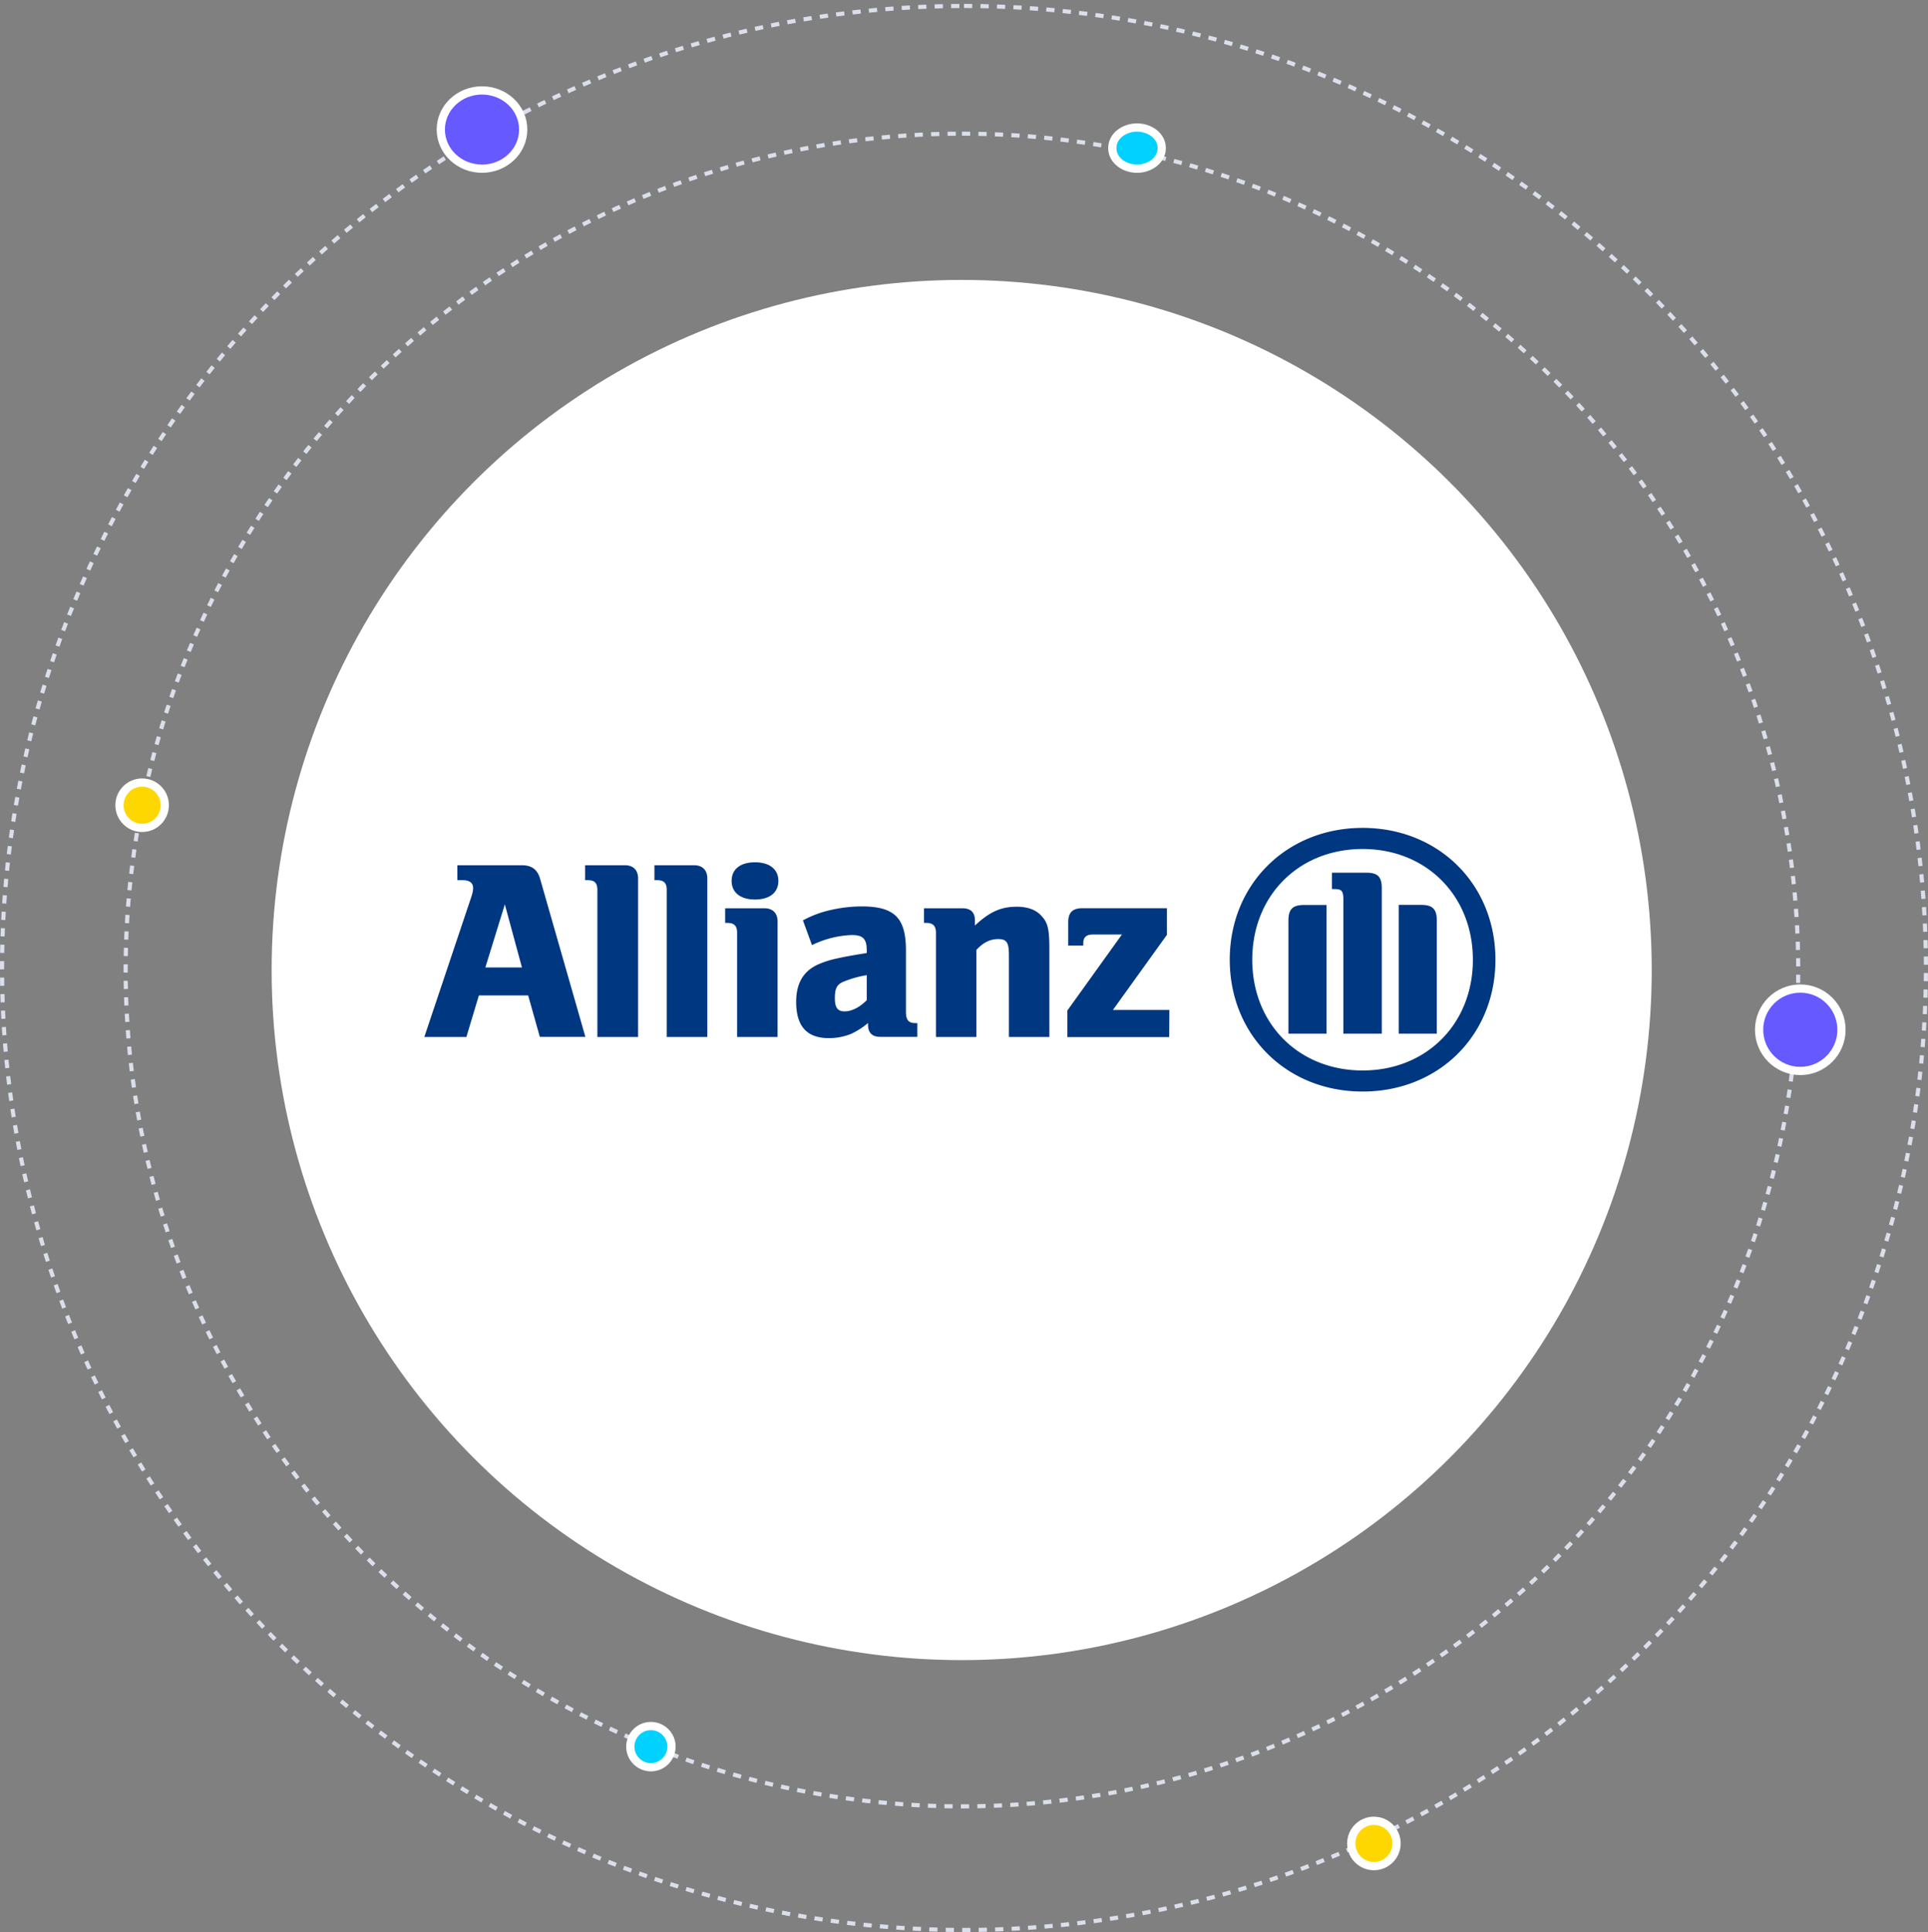 <?xml version="1.0" encoding="UTF-8"?>
<svg xmlns="http://www.w3.org/2000/svg" width="468" height="469" fill="none">
  <rect width="100%" height="100%" fill="#808080" stroke="none"/>
  <circle cx="233.437" cy="235.445" r="167.5" fill="#fff"></circle>
  <circle cx="233.5" cy="235.445" r="203" stroke="#DBDFEB" stroke-dasharray="2 2" transform="rotate(-90 233.5 235.445)"></circle>
  <circle cx="234" cy="234.945" r="233.5" stroke="#DBDFEB" stroke-dasharray="2 2" transform="rotate(-90 234 234.945)"></circle>
  <circle cx="158" cy="423.945" r="5" fill="#00D1FF" stroke="#fff" stroke-width="2" transform="rotate(-90 158 423.945)"></circle>
  <path fill="#00D1FF" stroke="#fff" stroke-width="2" d="M282 35.945c0-2.958-2.906-5-6-5s-6 2.042-6 5 2.906 5 6 5 6-2.042 6-5Z"></path>
  <circle cx="333.5" cy="447.445" r="5.5" fill="gold" stroke="#fff" stroke-width="2" transform="rotate(-90 333.5 447.445)"></circle>
  <circle cx="34.5" cy="195.445" r="5.5" fill="gold" stroke="#fff" stroke-width="2" transform="rotate(-90 34.5 195.445)"></circle>
  <circle cx="437" cy="249.945" r="10" fill="#6559FF" stroke="#fff" stroke-width="2" transform="rotate(-90 437 249.945)"></circle>
  <path fill="#6559FF" stroke="#fff" stroke-width="2" d="M127 31.445c0-5.3-4.532-9.5-10-9.5s-10 4.2-10 9.5 4.532 9.5 10 9.5 10-4.2 10-9.5Z"></path>
  <g fill="#003781" clip-path="url(#a)">
    <path d="M126.694 234.82h-8.878l4.728-15.311 4.15 15.311Zm-13.483 16.872 3.031-10.082h11.961l2.835 10.056h11.057l-10.985-38.34c-.651-2.266-2.016-3.311-4.416-3.311h-15.681v3.621h1.301c1.639 0 2.523.645 2.523 1.878 0 .82-.182 1.504-.832 3.369L103 251.692h10.211ZM154.888 251.692V213.21c0-2.008-1.184-3.195-3.141-3.195h-9.724v3.621h.651c1.632 0 2.328.69 2.328 2.33v35.726h9.886ZM171.694 251.692V213.21c0-2.008-1.203-3.195-3.148-3.195h-9.691v3.621h.651c1.639 0 2.335.69 2.335 2.33v35.726h9.853ZM188.936 213.817c0-2.795-2.088-4.519-5.665-4.519s-5.678 1.691-5.678 4.519c0 2.827 2.153 4.518 5.678 4.518s5.665-1.678 5.665-4.518Zm-.189 37.875v-28.051c0-2.001-1.197-3.183-3.154-3.183h-9.568v3.55h.566c1.633 0 2.329.749 2.329 2.376v25.308h9.827ZM210.393 236.692v6.073c-1.645 1.685-3.649 2.718-5.346 2.718-1.698 0-2.394-.865-2.394-3.227 0-2.363.495-3.363 2.264-4.041a25.224 25.224 0 0 1 5.476-1.523Zm-13.294-7.294a23.888 23.888 0 0 1 9.697-2.44c2.654 0 3.597.936 3.597 3.666v.697c-4.026.646-5.288.891-7.558 1.388a22.789 22.789 0 0 0-3.72 1.155c-3.974 1.582-5.853 4.628-5.853 9.308 0 5.938 2.601 8.804 7.928 8.804a14.365 14.365 0 0 0 5.294-.987 17.646 17.646 0 0 0 4.221-2.685v.438c0 1.937 1.002 2.924 2.959 2.924h9.008v-3.337h-.442c-1.697 0-2.322-.755-2.322-2.749v-14.878c0-7.933-2.777-10.696-10.783-10.696-2.538.013-5.067.31-7.538.885a25.373 25.373 0 0 0-6.68 2.504l2.192 6.003ZM237.013 251.692v-21.119c1.645-1.814 3.336-2.634 5.287-2.634 2.088 0 2.602.82 2.602 3.963v19.79h9.821v-21.235c0-4.945-.358-6.507-1.951-8.185-1.301-1.452-3.337-2.188-5.932-2.188-3.844 0-6.549 1.181-10.185 4.557v-1.246c0-1.936-1.021-2.937-3.031-2.937h-9.333v3.55h.566c1.632 0 2.335.749 2.335 2.376v25.308h9.821ZM283.854 245.134H270.15l13.106-18.234v-6.455h-20.553c-2.328 0-3.401 1.059-3.401 3.376v5.68h3.649v-.555c0-1.439.754-2.123 2.321-2.123h7.064l-13.242 18.44v6.455h24.715l.045-6.584ZM335.411 250.898v-35.313c0-2.814-1.008-3.763-3.759-3.763h-8.332v3.969h.501c1.899 0 2.27.426 2.27 2.699v32.408h9.32Zm4.11 0h9.249v-27.503c0-2.763-1.073-3.757-3.785-3.757h-5.464v31.26Zm-17.515 0v-31.234h-5.482c-2.713 0-3.773.994-3.773 3.757v27.477h9.255Zm35.518-17.95c0 15.562-11.278 26.877-26.763 26.877-15.486 0-26.79-11.315-26.79-26.877s11.297-26.877 26.79-26.877c15.492 0 26.763 11.379 26.763 26.877Zm5.477 0c0-18.299-13.795-32.002-32.24-32.002s-32.253 13.703-32.253 32.002c0 18.299 13.795 31.996 32.253 31.996s32.24-13.652 32.24-31.996Z"></path>
  </g>
  <defs>
    <clipPath id="a">
      <path fill="#fff" d="M103 200h260v65H103z"></path>
    </clipPath>
  </defs>
</svg>
